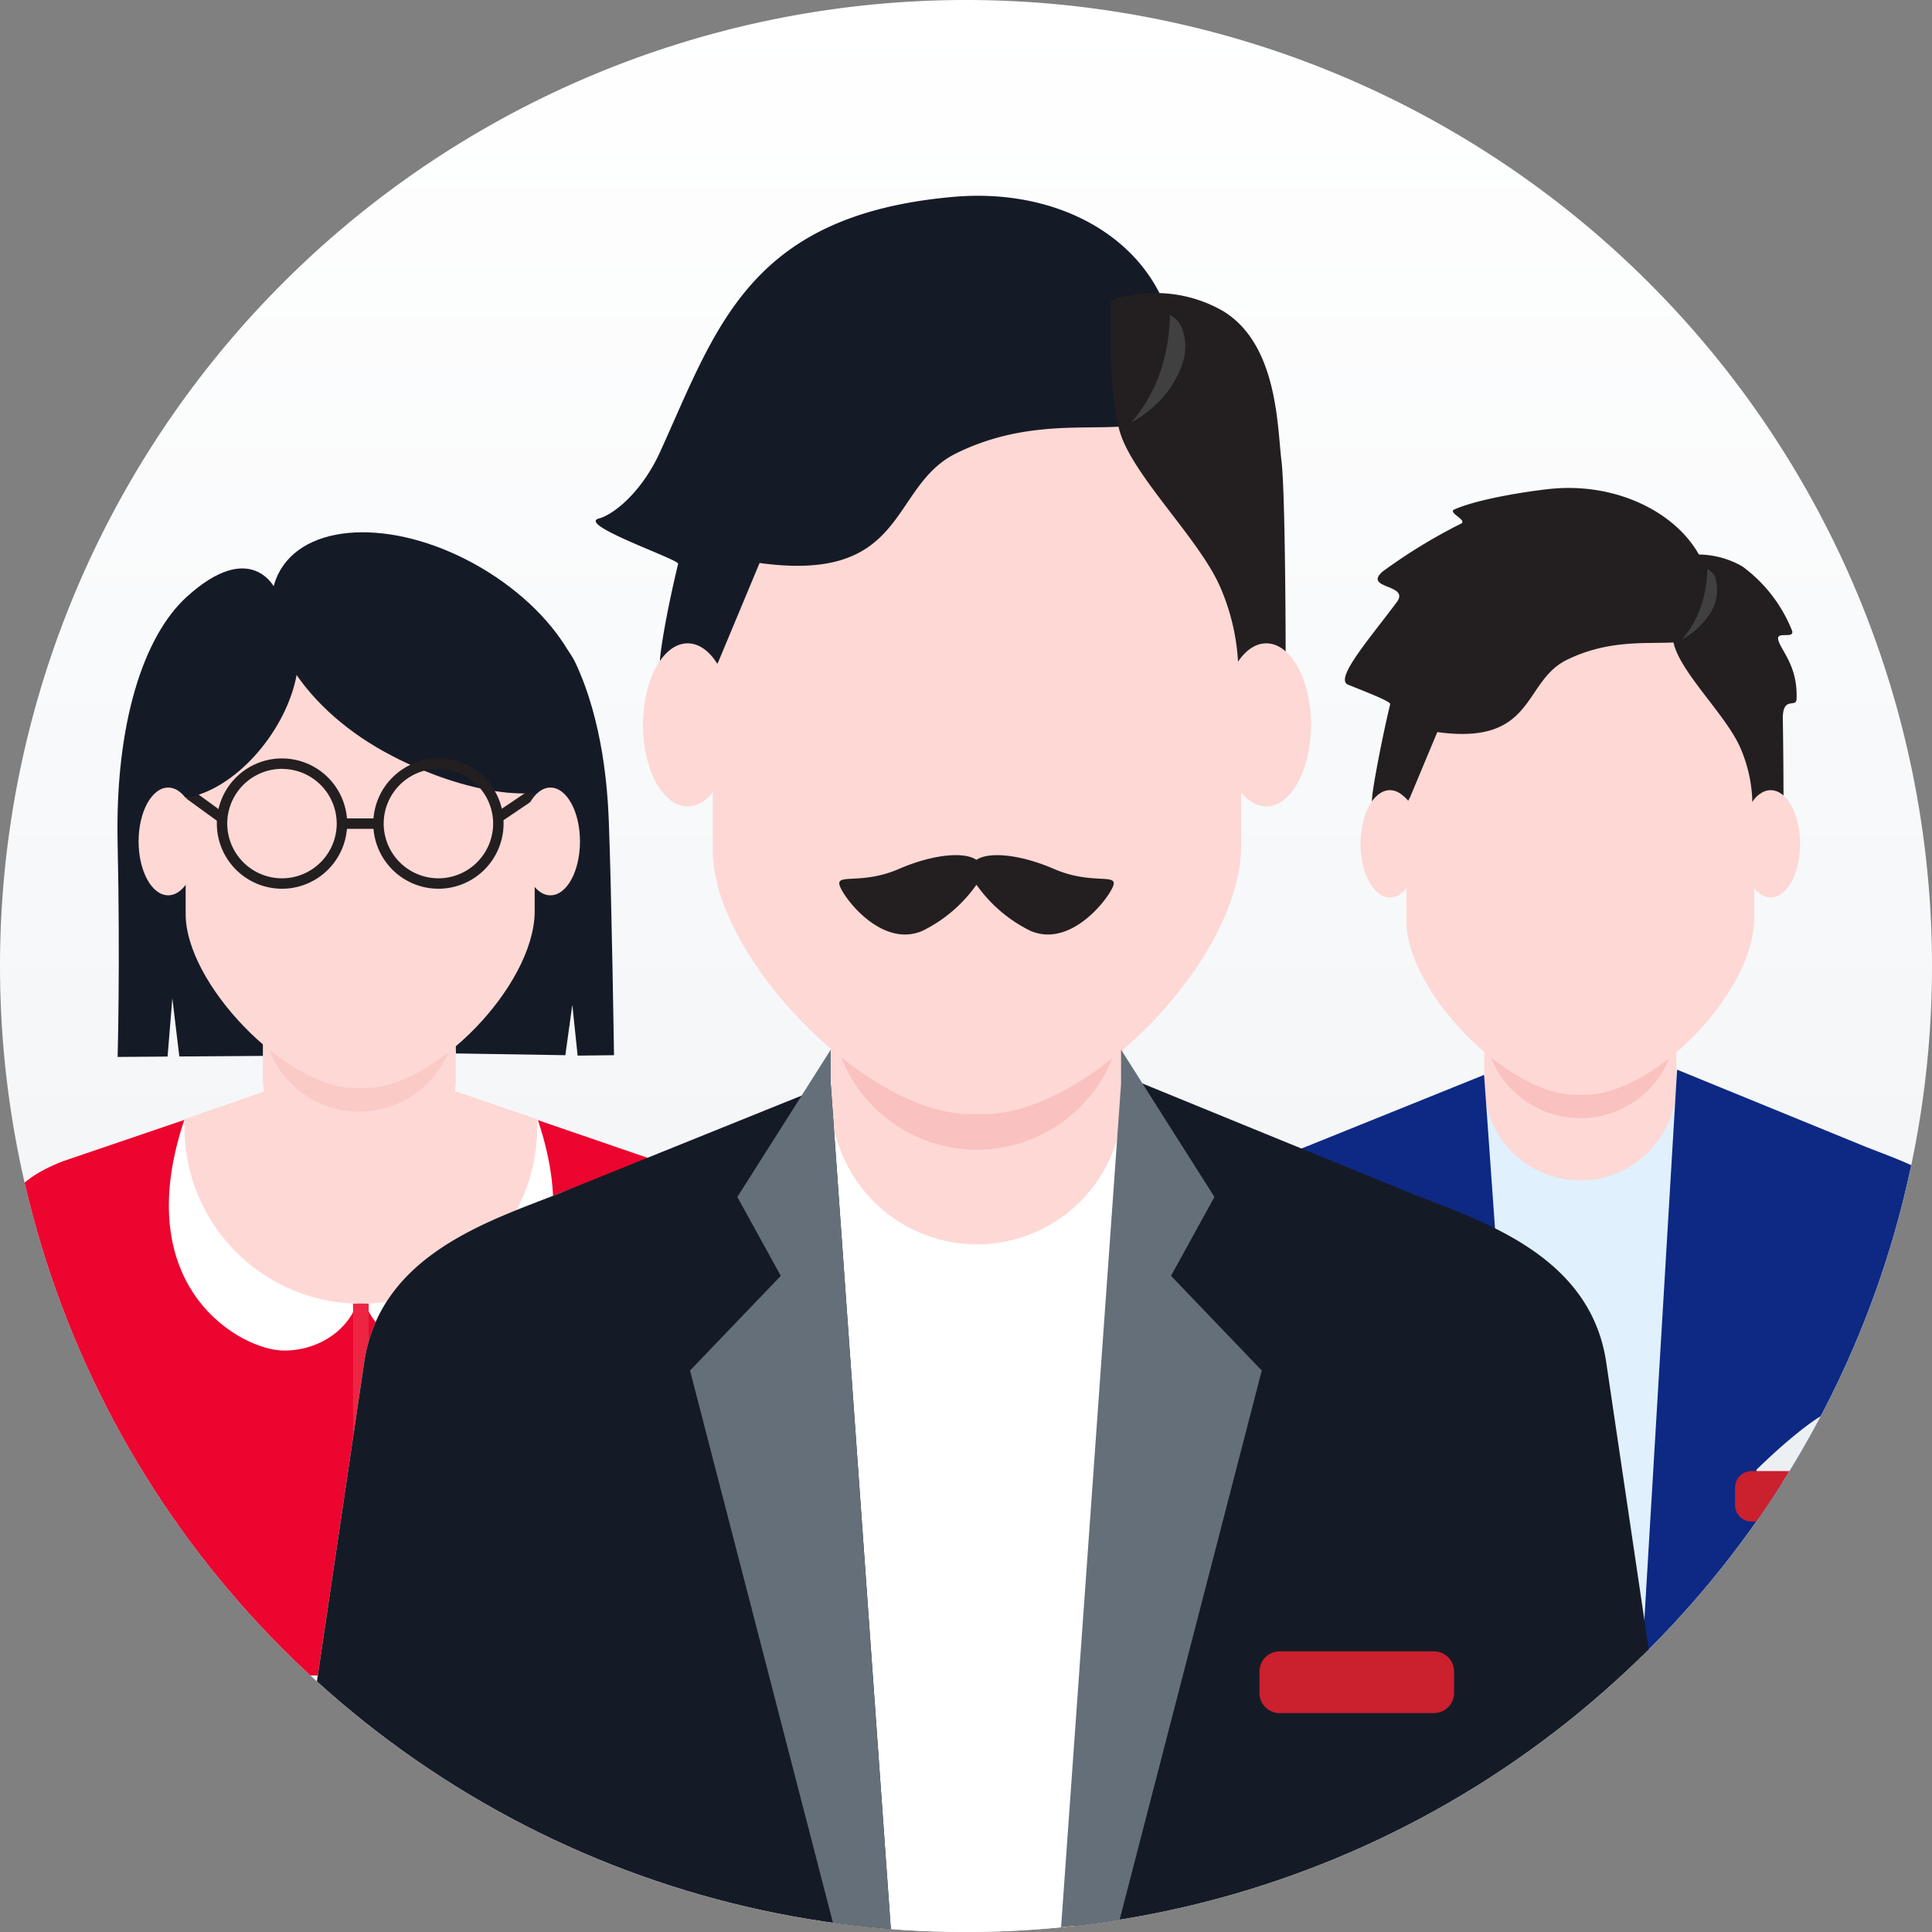 <svg xmlns="http://www.w3.org/2000/svg" xmlns:xlink="http://www.w3.org/1999/xlink" width="176" height="176" viewBox="0 0 176 176"><rect x="0" y="0" width="176" height="176" fill="#808080" stroke="none"/><defs><style>.a,.d{fill:none;}.b{fill:url(#a);}.c{clip-path:url(#b);}.d{stroke:#231f20;stroke-miterlimit:10;stroke-width:1.708px;}.e{fill:#e0f0fd;}.f{fill:#fed8d5;}.g{fill:#f9c1bf;}.h{fill:#231f20;}.i{fill:#404041;}.j{fill:#0d2984;}.k{fill:#edf0f3;}.l{fill:#cb202e;}.m{fill:#eb052f;}.n{fill:#fff;}.o{fill:#151b26;}.p{fill:#facac7;}.q{fill:#ed2542;}.r{fill:#646f79;}</style><linearGradient id="a" x1="0.5" y1="1" x2="0.5" gradientUnits="objectBoundingBox"><stop offset="0" stop-color="#edf0f3"/><stop offset="1" stop-color="#fff"/></linearGradient><clipPath id="b"><path class="a" d="M62.161-221.862a88,88,0,0,1-88,88,88,88,0,0,1-88-88,88,88,0,0,1,88-88A88,88,0,0,1,62.161-221.862Z"/></clipPath></defs><g transform="translate(113.839 309.862)"><path class="b" d="M62.161-221.862a88,88,0,0,1-88,88,88,88,0,0,1-88-88,88,88,0,0,1,88-88A88,88,0,0,1,62.161-221.862Z"/><g class="c"><path class="d" d="M30.2-223.295"/><path class="e" d="M67.018-195.231c-.944-6.5-7.565-8.514-11.748-10.169l-24.99-9.312v-.049l-.075.024-.082-.024v.049L5.136-205.4c-4.182,1.655-10.8,3.666-11.747,10.169l-4.416,29.8a6.7,6.7,0,0,0,6.7,6.7H64.731a6.7,6.7,0,0,0,6.7-6.7Z"/><path class="f" d="M38.874-211.076a8.751,8.751,0,0,1-8.751,8.75h0a8.752,8.752,0,0,1-8.75-8.75V-219a8.751,8.751,0,0,1,8.75-8.75h0A8.75,8.75,0,0,1,38.874-219Z"/><path class="g" d="M38.874-216.753A8.75,8.75,0,0,1,30.123-208h0a8.751,8.751,0,0,1-8.75-8.75v-7.922a8.751,8.751,0,0,1,8.75-8.751h0a8.751,8.751,0,0,1,8.751,8.751Z"/><path class="f" d="M45.961-226.059c-.126,6.705-9.127,15.929-15.422,15.929h-.826c-6.3,0-15.548-9.579-15.423-15.929v-16.862c0-5.924,5.1-10.725,11.4-10.725h8.872c6.292,0,11.4,4.8,11.4,10.725Z"/><path class="h" d="M27.645-265.348c-1.479.129-6.562.826-8.985,1.892-.669.292,1.227.969.59,1.3a49.443,49.443,0,0,0-7.156,4.376c-1.763,1.587,2.541,1.116,1.312,2.767-2.453,3.3-5.708,7-4.448,7.52,1.3.532,3.91,1.518,3.846,1.773-.827,3.429-1.928,9.266-1.6,8.865a2.052,2.052,0,0,1,1.948-.888,2.679,2.679,0,0,1,1.293.827l.176-.333,1.975-4.73.5-1.191c8.954,1.228,7.741-4.585,11.791-6.575,7.211-3.547,13.181,1.122,13.181-5.32S35.018-266,27.645-265.348Z"/><path class="h" d="M38.168-258.9a8.127,8.127,0,0,1,6.726.643,13.384,13.384,0,0,1,4.531,5.88c.179.721-1.367.036-1.286.705.114.94,1.836,2.369,1.68,5.524-.042.795-1.283-.348-1.249,1.813.061,3.325.063,6.981.063,6.981a1.83,1.83,0,0,0-2.837.621,13.073,13.073,0,0,0-1.092-5c-1.256-2.9-5.28-6.687-6.034-9.365S38.168-258.9,38.168-258.9Z"/><path class="f" d="M50.147-232.993c0,2.7-1.2,4.889-2.68,4.889s-2.678-2.189-2.678-4.889,1.2-4.887,2.678-4.887S50.147-235.693,50.147-232.993Z"/><path class="i" d="M41.69-258.036a11.271,11.271,0,0,1-.7,3.776,9.673,9.673,0,0,1-1.6,2.651,6.852,6.852,0,0,0,2.31-2.036,3.9,3.9,0,0,0,.737-3.528A1.54,1.54,0,0,0,41.69-258.036Z"/><path class="f" d="M15.463-232.993c0,2.7-1.2,4.889-2.682,4.889s-2.682-2.189-2.682-4.889,1.2-4.887,2.682-4.887S15.463-235.693,15.463-232.993Z"/><path class="j" d="M21.358-211.943,5.136-205.4c-4.182,1.655-10.8,3.666-11.747,10.169l-4.416,29.8a6.7,6.7,0,0,0,6.7,6.7H25.142Z"/><path class="j" d="M67.848-195.231c-.944-6.5-7.568-8.514-11.749-10.169L38.94-212.417l-3.195,53.686H65.56a6.7,6.7,0,0,0,6.7-6.7Z"/><path class="k" d="M46.151-175.951s5.561-5.558,7.925-5.795,1.892,3.194,1.892,3.55.945-.12,1.3.825A10.931,10.931,0,0,1,57.742-175l-11.119.236Z"/><path class="l" d="M1.506,0H13a1.5,1.5,0,0,1,1.5,1.5V3.1A1.5,1.5,0,0,1,13,4.6H1.5A1.5,1.5,0,0,1,0,3.1V1.506A1.506,1.506,0,0,1,1.506,0Z" transform="translate(44.222 -175.852)"/><path class="m" d="M-46.914-193.874c-.949-6.529-2.85-8.548-7.044-10.209L-79.3-212.789l-1.644-.693-.082,4.774-.08-.024-.368-4.413-26.615,9.062c-4.2,1.661-6.1,3.68-7.049,10.209l-4.433,29.916a6.732,6.732,0,0,0,6.731,6.729h63.632a6.733,6.733,0,0,0,6.73-6.729Z"/><path class="n" d="M-64.819-207.764c5.1,15.286-5.255,20.935-9.1,20.935s-6.964-2.728-6.964-6.093,3.12-6.1,6.964-6.1S-65.252-209.069-64.819-207.764Z"/><path class="n" d="M-97.073-207.764c-5.1,15.286,5.258,20.935,9.1,20.935s6.964-2.728,6.964-6.093-3.118-6.1-6.964-6.1S-96.638-209.069-97.073-207.764Z"/><path class="f" d="M-64.9-207.171c0-.236,0-.471-.017-.7l-16.033-5.558v-.049l-.082.027-.08-.027v.049l-15.9,5.512c-.013.249-.02.5-.02.75A16.064,16.064,0,0,0-80.963-191.1,16.066,16.066,0,0,0-64.9-207.171Z"/><path class="o" d="M-88.758-256.2s-2.152-4.671-8.075.713c-3.919,3.561-6.531,11.517-6.291,22.439s0,19.47,0,19.47l4.551-.034.434-5.308.637,5.3,10.642-.077,1.781-35.26Z"/><path class="o" d="M-72.468-216.112l.16,2.216,9.971.159.634-4.591.485,4.629,3.314-.038s-.225-14.921-.476-21.372c-.11-2.8-.522-8.982-3.016-14.326-1.406-3.013-5-4.329-8.192-5.7-6.649-2.849-.824,13.534-.824,13.534l7.6,7.441-2.53,1.265L-67.4-222.129Z"/><path class="d" d="M-81.029-223.948"/><path class="f" d="M-72.322-211.683a8.786,8.786,0,0,1-8.787,8.787h0a8.785,8.785,0,0,1-8.782-8.787v-7.953a8.785,8.785,0,0,1,8.782-8.785h0a8.785,8.785,0,0,1,8.787,8.785Z"/><path class="p" d="M-72.322-217.378a8.786,8.786,0,0,1-8.787,8.784h0a8.785,8.785,0,0,1-8.782-8.784v-7.955a8.784,8.784,0,0,1,8.782-8.786h0a8.785,8.785,0,0,1,8.787,8.786Z"/><path class="f" d="M-65.13-226.725c-.126,6.734-9.161,15.993-15.48,15.993h-.834c-6.322,0-15.608-9.614-15.481-15.993v-16.926c0-5.946,5.125-10.769,11.445-10.769h8.906c6.32,0,11.444,4.823,11.444,10.769Z"/><rect class="h" width="3.325" height="0.95" transform="translate(-82.691 -235.307)"/><path class="h" d="M-93.846-234.922l-3.028-2.2.559-.768,3.025,2.2Z"/><path class="o" d="M-100.2-237.876c2.692,1.992,7.517-.082,10.779-4.636s3.719-9.862,1.027-11.856-7.515.081-10.772,4.634S-102.887-239.872-100.2-237.876Z"/><path class="f" d="M-95.826-233.209c0,2.709-1.207,4.908-2.693,4.908s-2.694-2.2-2.694-4.908,1.206-4.907,2.694-4.907S-95.826-235.92-95.826-233.209Z"/><rect class="h" width="4.659" height="0.951" transform="matrix(0.829, -0.56, 0.56, 0.829, -68.844, -235.703)"/><path class="o" d="M-61.221-241.943c-.761,1.285-.494,3.347-2.013,3.907-3.8,1.4-11-.614-16.337-3.773-7.475-4.421-11.379-11.651-8.714-16.149s10.879-4.559,18.352-.137S-58.558-246.442-61.221-241.943Z"/><path class="f" d="M-61.005-233.209c0,2.709-1.2,4.908-2.691,4.908s-2.692-2.2-2.692-4.908,1.206-4.907,2.692-4.907S-61.005-235.92-61.005-233.209Z"/><path class="h" d="M-88.151-228.9a5.94,5.94,0,0,1-5.934-5.936,5.938,5.938,0,0,1,5.934-5.935,5.943,5.943,0,0,1,5.937,5.935A5.944,5.944,0,0,1-88.151-228.9Zm0-10.922a4.993,4.993,0,0,0-4.987,4.986,4.994,4.994,0,0,0,4.987,4.986,4.992,4.992,0,0,0,4.986-4.986A4.991,4.991,0,0,0-88.151-239.817Z"/><path class="h" d="M-73.9-228.9a5.944,5.944,0,0,1-5.935-5.936,5.942,5.942,0,0,1,5.935-5.935,5.942,5.942,0,0,1,5.935,5.935A5.943,5.943,0,0,1-73.9-228.9Zm0-10.922a4.991,4.991,0,0,0-4.985,4.986,4.992,4.992,0,0,0,4.985,4.986,4.992,4.992,0,0,0,4.985-4.986A4.992,4.992,0,0,0-73.9-239.817Z"/><rect class="q" width="1.426" height="33.876" transform="translate(-81.677 -191.105)"/><path class="d" d="M-24.719-228.376"/><path class="n" d="M31.229-185.727c-1.439-9.884-11.5-12.938-17.856-15.454L-24.6-215.331v-.075l-.12.037-.12-.037v.075l-37.972,14.15c-6.353,2.516-16.418,5.57-17.856,15.454l-6.709,45.277a10.188,10.188,0,0,0,10.188,10.188H27.75A10.19,10.19,0,0,0,37.938-140.45Z"/><path class="f" d="M-11.539-209.807a13.3,13.3,0,0,1-13.3,13.3h0a13.3,13.3,0,0,1-13.3-13.3v-12.04a13.3,13.3,0,0,1,13.3-13.3h0a13.3,13.3,0,0,1,13.3,13.3Z"/><path class="g" d="M-11.539-218.432a13.3,13.3,0,0,1-13.3,13.3h0a13.3,13.3,0,0,1-13.3-13.3v-12.04a13.3,13.3,0,0,1,13.3-13.3h0a13.3,13.3,0,0,1,13.3,13.3Z"/><path class="f" d="M-.776-232.576c-.192,10.19-13.865,24.207-23.432,24.207h-1.258c-9.569,0-23.628-14.555-23.438-24.207V-258.2c0-9,7.758-16.3,17.326-16.3H-18.1c9.564,0,17.32,7.3,17.32,16.3Z"/><path class="o" d="M-27-291.927c-18.595,1.646-21.53,11.853-26.682,23.181-1.792,3.953-4.462,5.833-5.568,6.108-2.156.54,7.281,3.743,7.188,4.134-1.26,5.211-2.027,10.134-1.525,9.524a3.123,3.123,0,0,1,2.962-1.348,4.045,4.045,0,0,1,1.96,1.259l.267-.51,3-7.187.754-1.809c13.605,1.868,11.764-6.967,17.916-9.992,10.962-5.391,20.031,1.7,20.031-8.087S-15.79-292.919-27-291.927Z"/><path class="h" d="M-12.615-282.486a12.347,12.347,0,0,1,10.223.977c4.965,3.051,4.908,10.549,5.288,13.6s.387,18.167.387,18.167a2.78,2.78,0,0,0-4.311.944,19.786,19.786,0,0,0-1.657-7.594c-1.91-4.406-8.022-10.166-9.166-14.232S-12.615-282.486-12.615-282.486Z"/><path class="h" d="M-17.836-230.709c-3.024-1.311-5.9-1.6-7.05-.823-1.15-.782-4.027-.488-7.049.823-3.547,1.538-5.95.292-5.36,1.653s3.944,5.526,7.493,3.99a13.034,13.034,0,0,0,4.916-4.2,13.037,13.037,0,0,0,4.915,4.2c3.549,1.536,6.9-2.632,7.5-3.99S-14.289-229.171-17.836-230.709Z"/><path class="f" d="M5.593-243.83c0,4.1-1.824,7.43-4.077,7.43s-4.075-3.327-4.075-7.43,1.827-7.427,4.075-7.427S5.593-247.931,5.593-243.83Z"/><path class="i" d="M-7.265-281.165a17.116,17.116,0,0,1-1.064,5.735A14.734,14.734,0,0,1-10.75-271.4a10.409,10.409,0,0,0,3.507-3.1c1.216-1.856,1.736-3.535,1.119-5.362A2.324,2.324,0,0,0-7.265-281.165Z"/><path class="f" d="M-47.119-243.83c0,4.1-1.825,7.43-4.076,7.43s-4.073-3.327-4.073-7.43,1.823-7.427,4.073-7.427S-47.119-247.931-47.119-243.83Z"/><path class="o" d="M-38.161-211.125l-24.65,9.944c-6.353,2.516-16.418,5.57-17.856,15.454l-6.709,45.277a10.188,10.188,0,0,0,10.188,10.188H-32.41Z"/><path class="o" d="M32.488-185.727c-1.439-9.884-11.5-12.938-17.858-15.454l-26.074-10.663-4.85,81.582h45.3A10.188,10.188,0,0,0,39.194-140.45Z"/><path class="r" d="M-38.161-211.125v-3.114l-8.507,13.416,3.956,7.188-8.267,8.625,14.139,54.629,4.429.119Z"/><path class="r" d="M-11.714-211.125v-3.114l8.505,13.416-3.954,7.188,8.268,8.625-14.14,54.629-4.429.119Z"/><path class="l" d="M1.84,0H15.89a1.839,1.839,0,0,1,1.839,1.839V3.783a1.839,1.839,0,0,1-1.839,1.839H1.838A1.838,1.838,0,0,1,0,3.784V1.84A1.84,1.84,0,0,1,1.84,0Z" transform="translate(0.895 -159.427)"/></g></g></svg>